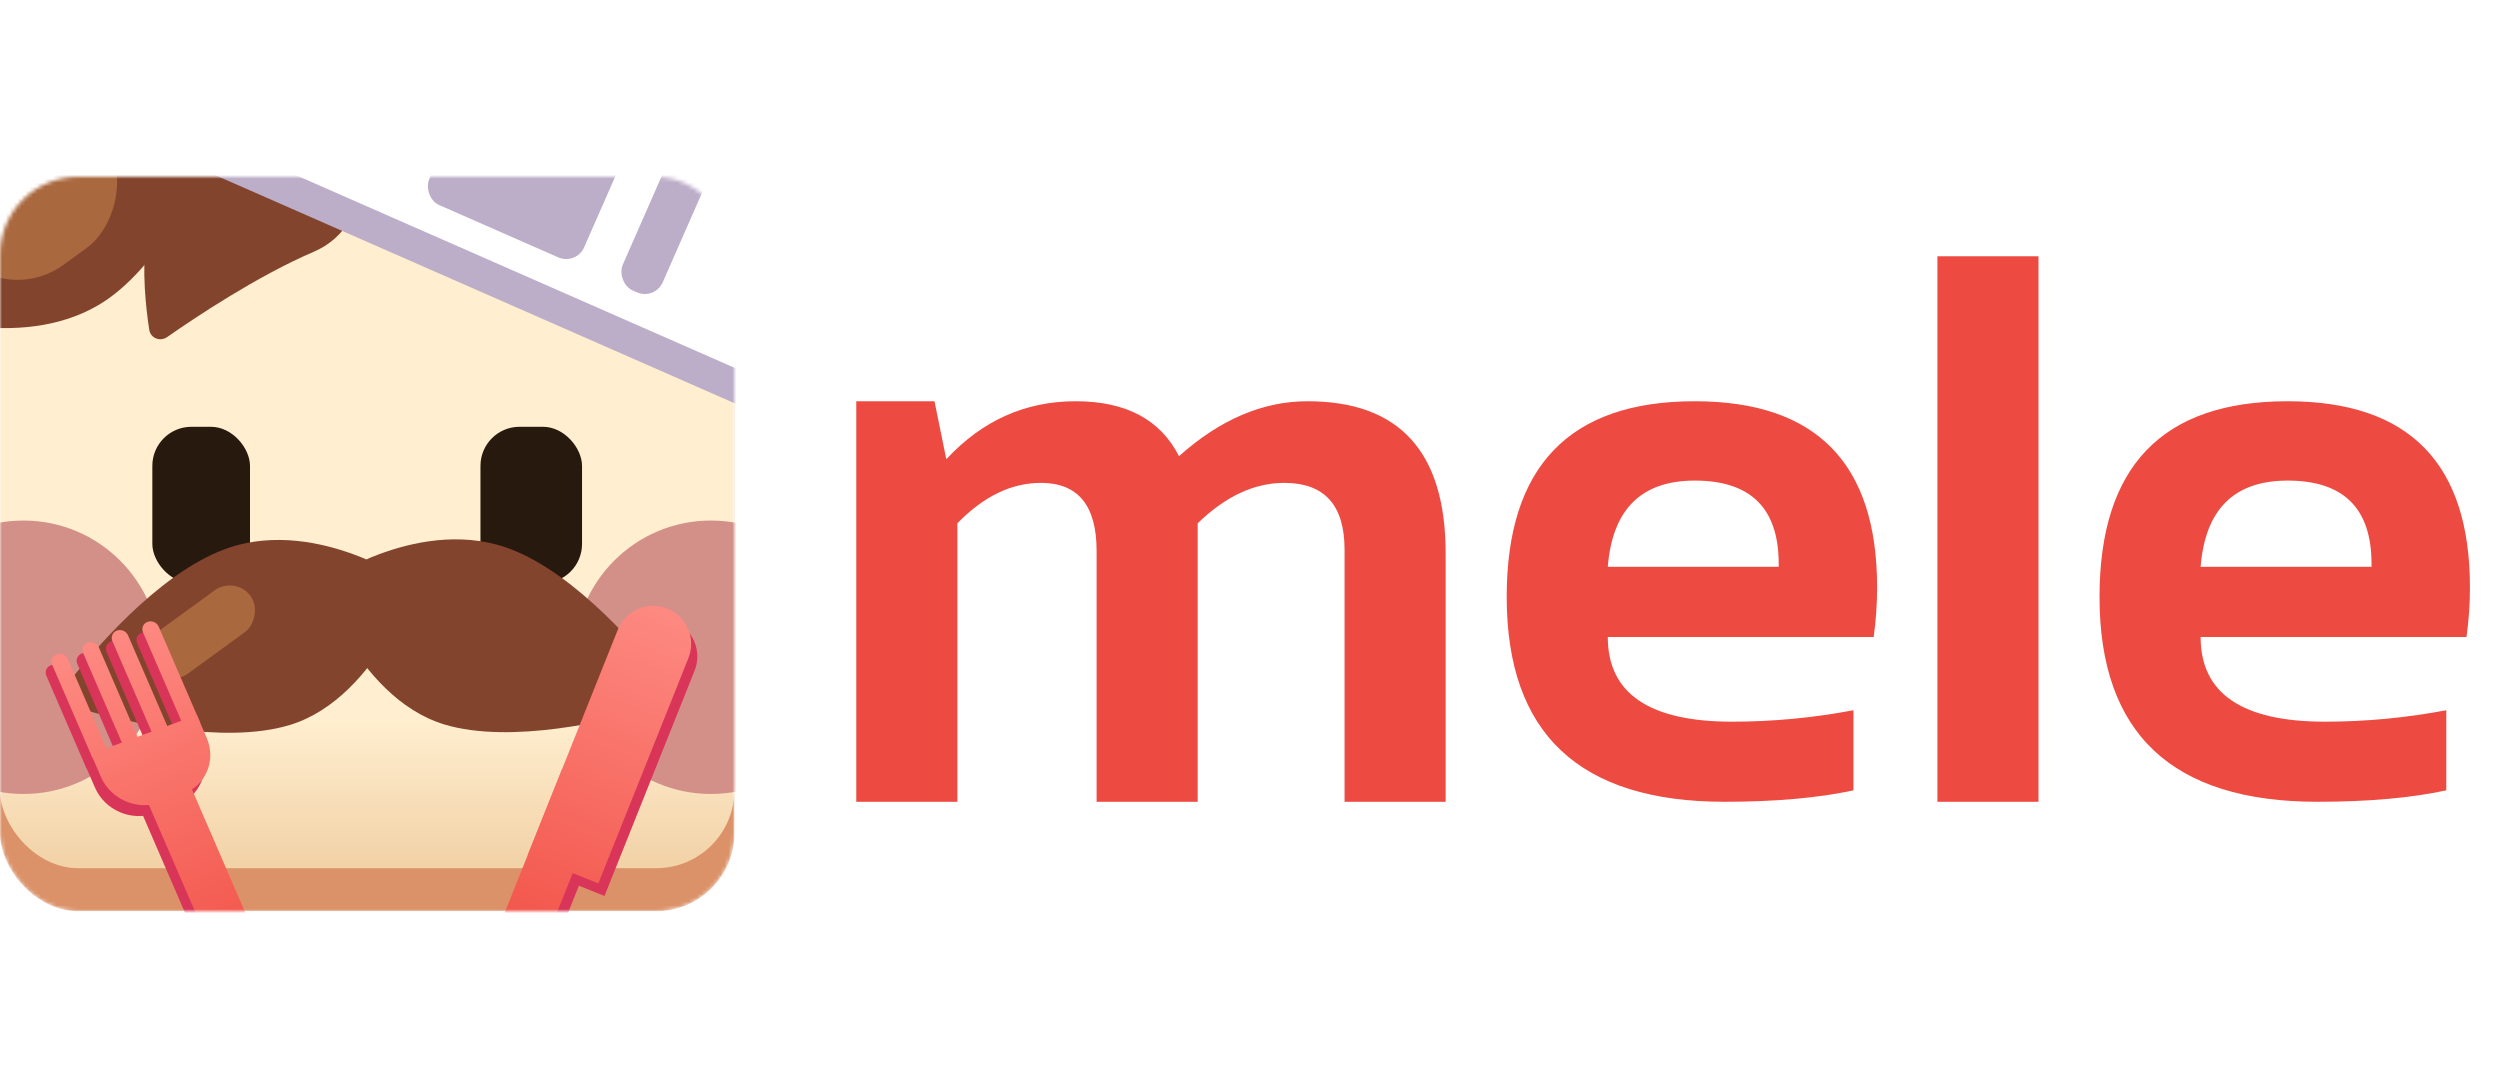 <svg width="155" height="66" viewBox="0 0 640 200" fill="none" xmlns="http://www.w3.org/2000/svg">
<mask id="mask0_164_51" style="mask-type:alpha" maskUnits="userSpaceOnUse" x="0" y="9" width="188" height="188">
<rect y="9" width="188" height="188" rx="20" fill="#FFEECF"/>
</mask>
<g mask="url(#mask0_164_51)">
<rect y="9" width="188" height="188" rx="20" fill="#DB9269"/>
<rect y="9" width="188" height="177" rx="20" fill="url(#paint0_linear_164_51)"/>
<rect x="39" y="73" width="25" height="40" rx="10" fill="#28190E"/>
<rect x="123" y="73" width="26" height="40" rx="10" fill="#28190E"/>
<g filter="url(#filter0_f_164_51)">
<circle cx="6" cy="132" r="35" fill="#D29089"/>
</g>
<g filter="url(#filter1_f_164_51)">
<circle cx="182" cy="132" r="35" fill="#D29089"/>
</g>
<path d="M60.855 103.279C72.502 100.201 84.193 103.052 92.759 106.517C101.001 109.85 104.033 119.351 99.436 126.961C94.212 135.608 85.82 145.856 74.084 149.373C57.193 154.436 31.978 148.474 20.324 145.142C17.131 144.229 15.927 140.514 17.984 137.907C25.678 128.154 43.374 107.899 60.855 103.279Z" fill="#83442E"/>
<path d="M127.044 103.128C115.397 100.05 103.707 102.902 95.141 106.366C86.899 109.7 83.866 119.201 88.464 126.811C93.688 135.457 102.08 145.706 113.815 149.223C130.707 154.285 155.922 148.324 167.576 144.992C170.768 144.079 171.973 140.363 169.916 137.756C162.221 128.004 144.526 107.748 127.044 103.128Z" fill="#83442E"/>
<path d="M25.168 41.862C14.771 47.947 2.744 48.333 -6.437 47.29C-15.271 46.286 -20.738 37.945 -18.347 29.382C-15.631 19.651 -10.292 7.529 0.073 0.996C14.99 -8.406 40.881 -9.419 53.001 -9.33C56.321 -9.306 58.477 -6.049 57.194 -2.987C52.394 8.471 40.772 32.727 25.168 41.862Z" fill="#83442E"/>
<path d="M50.367 4.969C33.891 9.53 36.487 37.178 38.215 48.19C38.551 50.334 41.013 51.274 42.792 50.03C49.896 45.063 65.89 34.371 80.348 28.183C96.954 21.076 94.866 -2.89 91.858 -17.414C90.96 -21.751 85.081 -22.466 82.424 -18.923C76.099 -10.49 65.231 0.854 50.367 4.969Z" fill="#83442E"/>
<rect x="35.986" y="-54.455" width="199.032" height="50.024" rx="5" transform="rotate(23.713 35.986 -54.455)" fill="#BCADC8"/>
<rect x="42.125" y="-60.824" width="199.032" height="50.024" rx="5" transform="rotate(23.713 42.125 -60.824)" fill="white"/>
<rect x="127.979" y="-31.574" width="43.315" height="50.024" rx="5" transform="rotate(23.713 127.979 -31.574)" fill="#BCADC8"/>
<rect x="177.53" y="-9.7" width="11.173" height="50.024" rx="5" transform="rotate(23.713 177.53 -9.7)" fill="#BCADC8"/>
<rect x="60.273" y="111" width="13.207" height="31.253" rx="6.604" transform="rotate(53.964 60.273 111)" fill="#AA683E"/>
<rect x="13.309" y="-19" width="42.596" height="47.375" rx="20" transform="rotate(53.964 13.309 -19)" fill="#AA683E"/>
<path d="M159.736 128.175C161.733 123.18 167.401 120.75 172.395 122.746C177.39 124.743 179.82 130.41 177.823 135.405L154.755 193.105L136.667 185.875L159.736 128.175Z" fill="#D93558"/>
<path d="M132.649 229.369C131.377 232.552 127.764 234.102 124.58 232.829C121.397 231.556 119.848 227.944 121.12 224.76L145.5 163.781L157.029 168.39L132.649 229.369Z" fill="#D93558"/>
<path d="M158.153 124.966C160.15 119.972 165.818 117.542 170.813 119.538C175.808 121.535 178.238 127.202 176.241 132.197L153.172 189.896L135.085 182.666L158.153 124.966Z" fill="url(#paint1_linear_164_51)"/>
<path d="M131.067 226.161C129.794 229.344 126.181 230.893 122.998 229.621C119.814 228.348 118.265 224.736 119.538 221.552L143.918 160.573L155.447 165.182L131.067 226.161Z" fill="url(#paint2_linear_164_51)"/>
<path d="M51.408 155.417C53.918 161.221 51.142 167.695 45.207 169.878L39.611 171.935C33.676 174.118 26.829 171.182 24.319 165.377L21.791 159.534L48.881 149.573L51.408 155.417Z" fill="#D93558"/>
<path d="M11.865 136.723C11.397 135.642 11.915 134.435 13.021 134.029C14.126 133.622 15.402 134.169 15.87 135.251L26.145 159.009L22.141 160.482L11.865 136.723Z" fill="#D93558"/>
<path d="M19.792 133.722C19.324 132.641 19.842 131.434 20.947 131.028C22.053 130.621 23.329 131.168 23.797 132.25L34.595 157.217L30.59 158.689L19.792 133.722Z" fill="#D93558"/>
<path d="M27.271 130.65C26.803 129.569 27.321 128.362 28.427 127.956C29.532 127.549 30.808 128.096 31.276 129.178L41.551 152.936L37.547 154.409L27.271 130.65Z" fill="#D93558"/>
<path d="M35.114 128.419C34.646 127.338 35.163 126.131 36.269 125.725C37.375 125.318 38.651 125.865 39.118 126.946L49.793 151.628L45.788 153.101L35.114 128.419Z" fill="#D93558"/>
<path d="M60.773 228.422C62.056 231.389 65.556 232.89 68.591 231.774C71.625 230.659 73.044 227.349 71.761 224.382L47.18 167.548L36.192 171.588L60.773 228.422Z" fill="#D93558"/>
<path d="M52.911 152.635C55.421 158.439 52.645 164.913 46.709 167.096L41.114 169.153C35.178 171.336 28.332 168.399 25.822 162.595L23.294 156.752L50.384 146.791L52.911 152.635Z" fill="url(#paint3_linear_164_51)"/>
<path d="M13.368 133.941C12.9 132.86 13.418 131.653 14.523 131.247C15.629 130.84 16.905 131.387 17.373 132.469L27.648 156.227L23.644 157.7L13.368 133.941Z" fill="url(#paint4_linear_164_51)"/>
<path d="M21.295 130.94C20.827 129.858 21.345 128.652 22.45 128.245C23.556 127.839 24.832 128.386 25.3 129.467L36.098 154.435L32.093 155.907L21.295 130.94Z" fill="url(#paint5_linear_164_51)"/>
<path d="M28.774 127.868C28.306 126.786 28.824 125.58 29.93 125.173C31.035 124.767 32.311 125.314 32.779 126.395L43.054 150.154L39.05 151.627L28.774 127.868Z" fill="url(#paint6_linear_164_51)"/>
<path d="M36.617 125.637C36.149 124.555 36.666 123.349 37.772 122.942C38.878 122.536 40.154 123.083 40.621 124.164L51.296 148.846L47.291 150.319L36.617 125.637Z" fill="url(#paint7_linear_164_51)"/>
<path d="M62.276 225.64C63.559 228.607 67.059 230.108 70.094 228.992C73.128 227.877 74.547 224.567 73.264 221.6L48.683 164.766L37.695 168.806L62.276 225.64Z" fill="url(#paint8_linear_164_51)"/>
</g>
<path d="M219.207 169V66.461H239.227L242.254 81.305C251.434 71.409 262.469 66.461 275.359 66.461C288.25 66.461 297.072 71.148 301.824 80.523C312.306 71.148 323.276 66.461 334.734 66.461C358.302 66.461 370.086 79.449 370.086 105.426V169H344.207V104.449C344.207 93.056 339.064 87.359 328.777 87.359C321.095 87.359 313.706 90.81 306.609 97.711V169H280.73V104.742C280.73 93.154 275.978 87.359 266.473 87.359C258.921 87.359 251.792 90.81 245.086 97.711V169H219.207ZM433.859 66.461C464.979 66.461 480.539 82.346 480.539 114.117C480.539 118.349 480.246 122.581 479.66 126.812H411.594C411.594 141.266 422.206 148.492 443.43 148.492C453.781 148.492 464.133 147.516 474.484 145.562V166.07C465.435 168.023 454.432 169 441.477 169C404.302 169 385.715 151.52 385.715 116.559C385.715 83.16 401.763 66.461 433.859 66.461ZM411.594 108.844H455.344V108.062C455.344 93.87 448.182 86.773 433.859 86.773C420.188 86.773 412.766 94.13 411.594 108.844ZM521.852 29.352V169H495.973V29.352H521.852ZM585.625 66.461C616.745 66.461 632.305 82.346 632.305 114.117C632.305 118.349 632.012 122.581 631.426 126.812H563.359C563.359 141.266 573.971 148.492 595.195 148.492C605.547 148.492 615.898 147.516 626.25 145.562V166.07C617.201 168.023 606.198 169 593.242 169C556.068 169 537.48 151.52 537.48 116.559C537.48 83.16 553.529 66.461 585.625 66.461ZM563.359 108.844H607.109V108.062C607.109 93.87 599.948 86.773 585.625 86.773C571.953 86.773 564.531 94.13 563.359 108.844Z" fill="#ED4B41"/>
<defs>
<filter id="filter0_f_164_51" x="-33" y="93" width="78" height="78" filterUnits="userSpaceOnUse" color-interpolation-filters="sRGB">
<feFlood flood-opacity="0" result="BackgroundImageFix"/>
<feBlend mode="normal" in="SourceGraphic" in2="BackgroundImageFix" result="shape"/>
<feGaussianBlur stdDeviation="2" result="effect1_foregroundBlur_164_51"/>
</filter>
<filter id="filter1_f_164_51" x="143" y="93" width="78" height="78" filterUnits="userSpaceOnUse" color-interpolation-filters="sRGB">
<feFlood flood-opacity="0" result="BackgroundImageFix"/>
<feBlend mode="normal" in="SourceGraphic" in2="BackgroundImageFix" result="shape"/>
<feGaussianBlur stdDeviation="2" result="effect1_foregroundBlur_164_51"/>
</filter>
<linearGradient id="paint0_linear_164_51" x1="94" y1="9" x2="94" y2="228" gradientUnits="userSpaceOnUse">
<stop offset="0.635" stop-color="#FFEECF"/>
<stop offset="1" stop-color="#E3B279"/>
</linearGradient>
<linearGradient id="paint1_linear_164_51" x1="168.558" y1="120.214" x2="130.871" y2="215.14" gradientUnits="userSpaceOnUse">
<stop stop-color="#FD8981"/>
<stop offset="1" stop-color="#F14E43"/>
</linearGradient>
<linearGradient id="paint2_linear_164_51" x1="168.558" y1="120.214" x2="130.871" y2="215.14" gradientUnits="userSpaceOnUse">
<stop stop-color="#FD8981"/>
<stop offset="1" stop-color="#F14E43"/>
</linearGradient>
<linearGradient id="paint3_linear_164_51" x1="26.051" y1="128.612" x2="66.068" y2="218.876" gradientUnits="userSpaceOnUse">
<stop stop-color="#FD8981"/>
<stop offset="1" stop-color="#F14E43"/>
</linearGradient>
<linearGradient id="paint4_linear_164_51" x1="26.051" y1="128.612" x2="66.068" y2="218.876" gradientUnits="userSpaceOnUse">
<stop stop-color="#FD8981"/>
<stop offset="1" stop-color="#F14E43"/>
</linearGradient>
<linearGradient id="paint5_linear_164_51" x1="26.051" y1="128.612" x2="66.068" y2="218.876" gradientUnits="userSpaceOnUse">
<stop stop-color="#FD8981"/>
<stop offset="1" stop-color="#F14E43"/>
</linearGradient>
<linearGradient id="paint6_linear_164_51" x1="26.051" y1="128.612" x2="66.068" y2="218.876" gradientUnits="userSpaceOnUse">
<stop stop-color="#FD8981"/>
<stop offset="1" stop-color="#F14E43"/>
</linearGradient>
<linearGradient id="paint7_linear_164_51" x1="26.051" y1="128.612" x2="66.068" y2="218.876" gradientUnits="userSpaceOnUse">
<stop stop-color="#FD8981"/>
<stop offset="1" stop-color="#F14E43"/>
</linearGradient>
<linearGradient id="paint8_linear_164_51" x1="26.051" y1="128.612" x2="66.068" y2="218.876" gradientUnits="userSpaceOnUse">
<stop stop-color="#FD8981"/>
<stop offset="1" stop-color="#F14E43"/>
</linearGradient>
</defs>
</svg>
